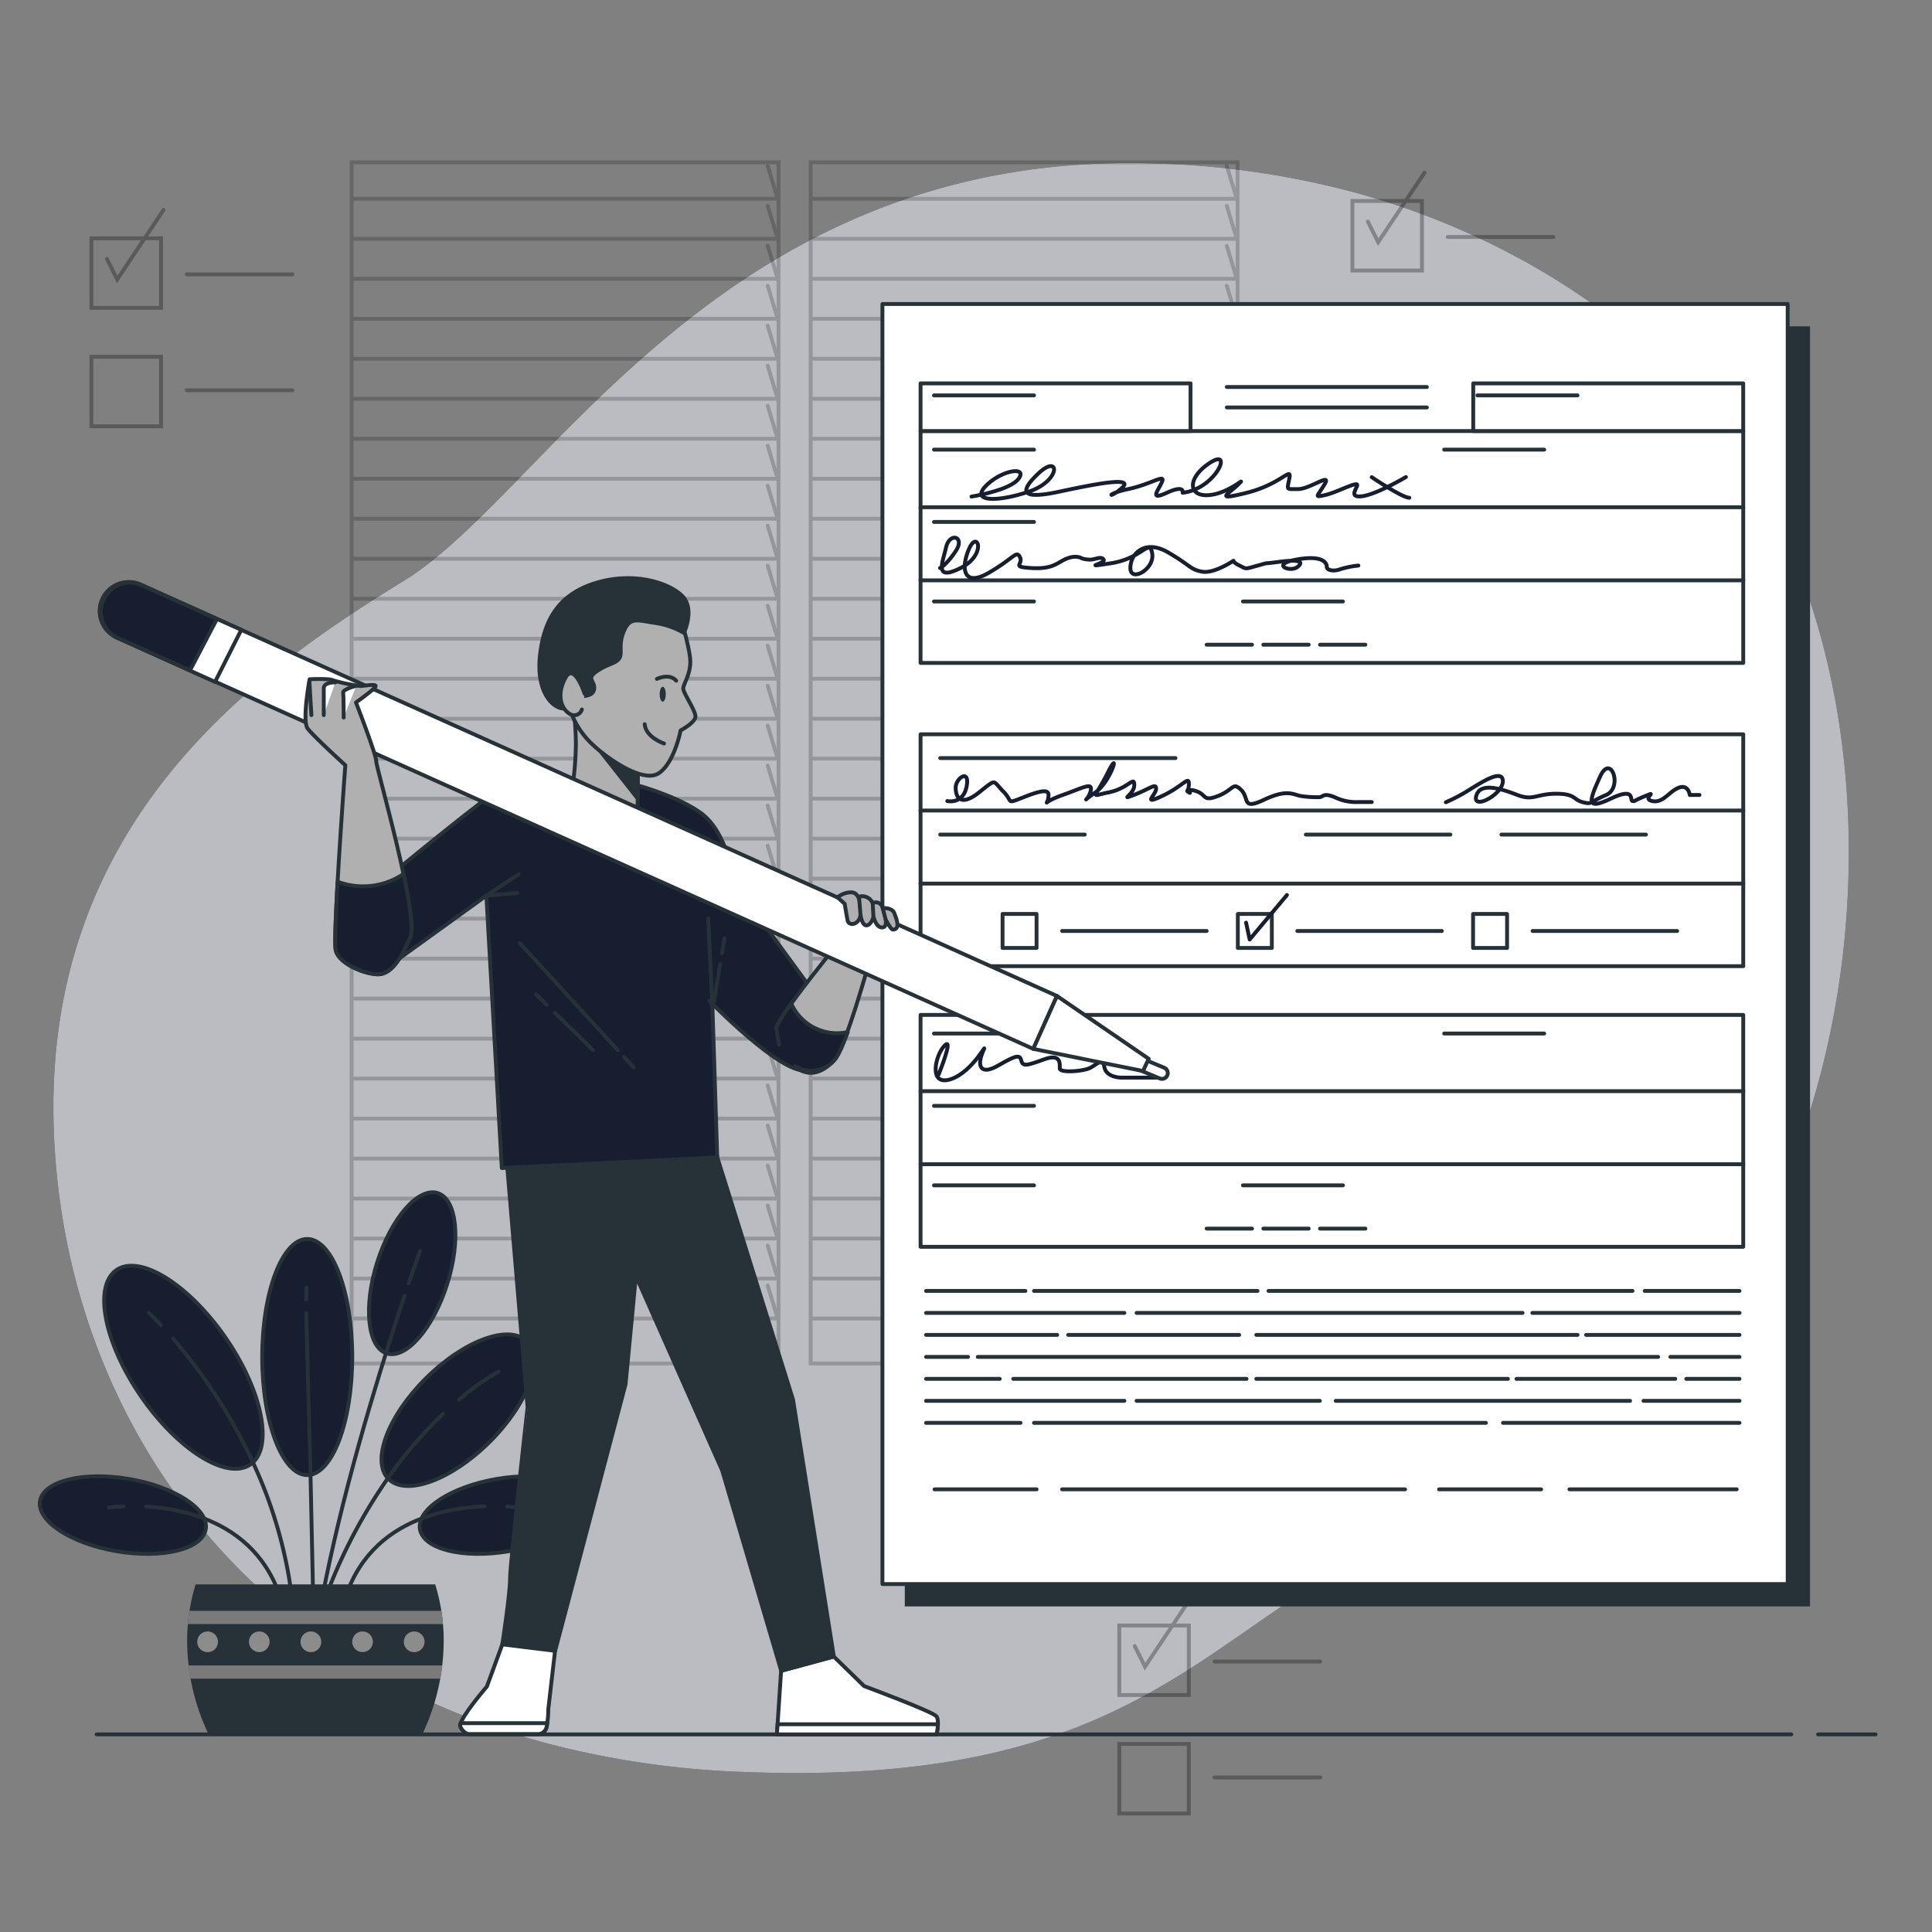 <?xml version="1.0" encoding="utf-8"?>
<svg xmlns="http://www.w3.org/2000/svg" viewBox="0 0 500 500">
  <rect x="0" y="0" width="500" height="500" fill="#808080" stroke="none"/>
  <g id="freepik--background-simple--inject-57">
    <path d="M464.86,297.93c-14.73,39.43-44.81,82.11-87.14,94.75-64,19.1-71.6,70.65-186.16,65.87A231.55,231.55,0,0,1,142,451.29a194.41,194.41,0,0,1-23.29-7.75C51.8,416.43,16.89,356.77,14,294.35c-3.82-82.11,53.46-121.24,90.69-144.15S186.79,38.49,299.44,42.31a224.06,224.06,0,0,1,50.92,7.44c37.91,10.26,76.44,33,98.84,66.12q2.52,3.73,4.82,7.64C484,174.36,484.93,244.17,464.86,297.93Z" style="fill:#161E2F"/>
    <path d="M464.86,297.93c-14.73,39.43-44.81,82.11-87.14,94.75-64,19.1-71.6,70.65-186.16,65.87A231.55,231.55,0,0,1,142,451.29a194.41,194.41,0,0,1-23.29-7.75C51.8,416.43,16.89,356.77,14,294.35c-3.82-82.11,53.46-121.24,90.69-144.15S186.79,38.49,299.44,42.31a224.06,224.06,0,0,1,50.92,7.44c37.91,10.26,76.44,33,98.84,66.12q2.52,3.73,4.82,7.64C484,174.36,484.93,244.17,464.86,297.93Z" style="fill:#fff;opacity:0.7"/>
    <g style="opacity:0.2">
      <rect height="310.86" style="fill:none;stroke:#000;stroke-linecap:round;stroke-miterlimit:10" width="110.48" x="91" y="42"/>
      <polyline points="91.59 51.45 201.26 51.45 198.68 42.91" style="fill:none;stroke:#000;stroke-linecap:round;stroke-miterlimit:10"/>
      <polyline points="91.59 61.8 201.26 61.8 198.68 53.26" style="fill:none;stroke:#000;stroke-linecap:round;stroke-miterlimit:10"/>
      <polyline points="91.59 72.15 201.26 72.15 198.68 63.6" style="fill:none;stroke:#000;stroke-linecap:round;stroke-miterlimit:10"/>
      <polyline points="91.59 82.5 201.26 82.5 198.68 73.95" style="fill:none;stroke:#000;stroke-linecap:round;stroke-miterlimit:10"/>
      <polyline points="91.59 92.85 201.26 92.85 198.68 84.3" style="fill:none;stroke:#000;stroke-linecap:round;stroke-miterlimit:10"/>
      <polyline points="91.59 103.2 201.26 103.2 198.68 94.65" style="fill:none;stroke:#000;stroke-linecap:round;stroke-miterlimit:10"/>
      <polyline points="91.59 113.55 201.26 113.55 198.68 105" style="fill:none;stroke:#000;stroke-linecap:round;stroke-miterlimit:10"/>
      <polyline points="91.59 123.9 201.26 123.9 198.68 115.35" style="fill:none;stroke:#000;stroke-linecap:round;stroke-miterlimit:10"/>
      <polyline points="91.59 134.25 201.26 134.25 198.68 125.7" style="fill:none;stroke:#000;stroke-linecap:round;stroke-miterlimit:10"/>
      <polyline points="91.59 144.6 201.26 144.6 198.68 136.05" style="fill:none;stroke:#000;stroke-linecap:round;stroke-miterlimit:10"/>
      <polyline points="91.59 154.95 201.26 154.95 198.68 146.4" style="fill:none;stroke:#000;stroke-linecap:round;stroke-miterlimit:10"/>
      <polyline points="91.59 165.3 201.26 165.3 198.68 156.75" style="fill:none;stroke:#000;stroke-linecap:round;stroke-miterlimit:10"/>
      <polyline points="91.59 175.65 201.26 175.65 198.68 167.1" style="fill:none;stroke:#000;stroke-linecap:round;stroke-miterlimit:10"/>
      <polyline points="91.59 186 201.26 186 198.68 177.45" style="fill:none;stroke:#000;stroke-linecap:round;stroke-miterlimit:10"/>
      <polyline points="91.59 196.34 201.26 196.34 198.68 187.8" style="fill:none;stroke:#000;stroke-linecap:round;stroke-miterlimit:10"/>
      <polyline points="91.59 206.69 201.26 206.69 198.68 198.15" style="fill:none;stroke:#000;stroke-linecap:round;stroke-miterlimit:10"/>
      <polyline points="91.59 217.04 201.26 217.04 198.68 208.5" style="fill:none;stroke:#000;stroke-linecap:round;stroke-miterlimit:10"/>
      <polyline points="91.59 227.39 201.26 227.39 198.68 218.85" style="fill:none;stroke:#000;stroke-linecap:round;stroke-miterlimit:10"/>
      <polyline points="91.59 237.74 201.26 237.74 198.68 229.2" style="fill:none;stroke:#000;stroke-linecap:round;stroke-miterlimit:10"/>
      <polyline points="91.59 248.09 201.26 248.09 198.68 239.55" style="fill:none;stroke:#000;stroke-linecap:round;stroke-miterlimit:10"/>
      <polyline points="91.59 258.44 201.26 258.44 198.68 249.9" style="fill:none;stroke:#000;stroke-linecap:round;stroke-miterlimit:10"/>
      <polyline points="91.59 268.79 201.26 268.79 198.68 260.25" style="fill:none;stroke:#000;stroke-linecap:round;stroke-miterlimit:10"/>
      <polyline points="91.59 279.14 201.26 279.14 198.68 270.59" style="fill:none;stroke:#000;stroke-linecap:round;stroke-miterlimit:10"/>
      <polyline points="91.59 289.49 201.26 289.49 198.68 280.94" style="fill:none;stroke:#000;stroke-linecap:round;stroke-miterlimit:10"/>
      <polyline points="91.59 299.84 201.26 299.84 198.68 291.29" style="fill:none;stroke:#000;stroke-linecap:round;stroke-miterlimit:10"/>
      <polyline points="91.59 310.19 201.26 310.19 198.68 301.64" style="fill:none;stroke:#000;stroke-linecap:round;stroke-miterlimit:10"/>
      <polyline points="91.59 320.54 201.26 320.54 198.68 311.99" style="fill:none;stroke:#000;stroke-linecap:round;stroke-miterlimit:10"/>
      <polyline points="91.59 330.89 201.26 330.89 198.68 322.34" style="fill:none;stroke:#000;stroke-linecap:round;stroke-miterlimit:10"/>
      <polyline points="91.59 341.24 201.26 341.24 198.68 332.69" style="fill:none;stroke:#000;stroke-linecap:round;stroke-miterlimit:10"/>
    </g>
    <g style="opacity:0.2">
      <rect height="310.86" style="fill:none;stroke:#000;stroke-linecap:round;stroke-miterlimit:10" width="110.48" x="209.8" y="42"/>
      <polyline points="210.39 51.45 320.06 51.45 317.49 42.91" style="fill:none;stroke:#000;stroke-linecap:round;stroke-miterlimit:10"/>
      <polyline points="210.39 61.8 320.06 61.8 317.49 53.26" style="fill:none;stroke:#000;stroke-linecap:round;stroke-miterlimit:10"/>
      <polyline points="210.39 72.15 320.06 72.15 317.49 63.6" style="fill:none;stroke:#000;stroke-linecap:round;stroke-miterlimit:10"/>
      <polyline points="210.39 82.5 320.06 82.5 317.49 73.95" style="fill:none;stroke:#000;stroke-linecap:round;stroke-miterlimit:10"/>
      <polyline points="210.39 92.85 320.06 92.85 317.49 84.3" style="fill:none;stroke:#000;stroke-linecap:round;stroke-miterlimit:10"/>
      <polyline points="210.39 103.2 320.06 103.2 317.49 94.65" style="fill:none;stroke:#000;stroke-linecap:round;stroke-miterlimit:10"/>
      <polyline points="210.39 113.55 320.06 113.55 317.49 105" style="fill:none;stroke:#000;stroke-linecap:round;stroke-miterlimit:10"/>
      <polyline points="210.39 123.9 320.06 123.9 317.49 115.35" style="fill:none;stroke:#000;stroke-linecap:round;stroke-miterlimit:10"/>
      <polyline points="210.39 134.25 320.06 134.25 317.49 125.7" style="fill:none;stroke:#000;stroke-linecap:round;stroke-miterlimit:10"/>
      <polyline points="210.39 144.6 320.06 144.6 317.49 136.05" style="fill:none;stroke:#000;stroke-linecap:round;stroke-miterlimit:10"/>
      <polyline points="210.39 154.95 320.06 154.95 317.49 146.4" style="fill:none;stroke:#000;stroke-linecap:round;stroke-miterlimit:10"/>
      <polyline points="210.39 165.3 320.06 165.3 317.49 156.75" style="fill:none;stroke:#000;stroke-linecap:round;stroke-miterlimit:10"/>
      <polyline points="210.39 175.65 320.06 175.65 317.49 167.1" style="fill:none;stroke:#000;stroke-linecap:round;stroke-miterlimit:10"/>
      <polyline points="210.39 186 320.06 186 317.49 177.45" style="fill:none;stroke:#000;stroke-linecap:round;stroke-miterlimit:10"/>
      <polyline points="210.39 196.34 320.06 196.34 317.49 187.8" style="fill:none;stroke:#000;stroke-linecap:round;stroke-miterlimit:10"/>
      <polyline points="210.39 206.69 320.06 206.69 317.49 198.15" style="fill:none;stroke:#000;stroke-linecap:round;stroke-miterlimit:10"/>
      <polyline points="210.39 217.04 320.06 217.04 317.49 208.5" style="fill:none;stroke:#000;stroke-linecap:round;stroke-miterlimit:10"/>
      <polyline points="210.39 227.39 320.06 227.39 317.49 218.85" style="fill:none;stroke:#000;stroke-linecap:round;stroke-miterlimit:10"/>
      <polyline points="210.39 237.74 320.06 237.74 317.49 229.2" style="fill:none;stroke:#000;stroke-linecap:round;stroke-miterlimit:10"/>
      <polyline points="210.39 248.09 320.06 248.09 317.49 239.55" style="fill:none;stroke:#000;stroke-linecap:round;stroke-miterlimit:10"/>
      <polyline points="210.39 258.44 320.06 258.44 317.49 249.9" style="fill:none;stroke:#000;stroke-linecap:round;stroke-miterlimit:10"/>
      <polyline points="210.39 268.79 320.06 268.79 317.49 260.25" style="fill:none;stroke:#000;stroke-linecap:round;stroke-miterlimit:10"/>
      <polyline points="210.39 279.14 320.06 279.14 317.49 270.59" style="fill:none;stroke:#000;stroke-linecap:round;stroke-miterlimit:10"/>
      <polyline points="210.39 289.49 320.06 289.49 317.49 280.94" style="fill:none;stroke:#000;stroke-linecap:round;stroke-miterlimit:10"/>
      <polyline points="210.39 299.84 320.06 299.84 317.49 291.29" style="fill:none;stroke:#000;stroke-linecap:round;stroke-miterlimit:10"/>
      <polyline points="210.39 310.19 320.06 310.19 317.49 301.64" style="fill:none;stroke:#000;stroke-linecap:round;stroke-miterlimit:10"/>
      <polyline points="210.39 320.54 320.06 320.54 317.49 311.99" style="fill:none;stroke:#000;stroke-linecap:round;stroke-miterlimit:10"/>
      <polyline points="210.39 330.89 320.06 330.89 317.49 322.34" style="fill:none;stroke:#000;stroke-linecap:round;stroke-miterlimit:10"/>
      <polyline points="210.39 341.24 320.06 341.24 317.49 332.69" style="fill:none;stroke:#000;stroke-linecap:round;stroke-miterlimit:10"/>
    </g>
  </g>
  <g id="freepik--Graphics--inject-57">
    <g style="opacity:0.3">
      <rect height="18" style="fill:none;stroke:#000;stroke-linecap:round;stroke-miterlimit:10" width="18" x="23.67" y="61.67"/>
      <rect height="18" style="fill:none;stroke:#000;stroke-linecap:round;stroke-miterlimit:10" width="18" x="23.67" y="92.33"/>
      <line style="fill:none;stroke:#000;stroke-linecap:round;stroke-miterlimit:10" x1="48.33" x2="75.67" y1="71" y2="71"/>
      <line style="fill:none;stroke:#000;stroke-linecap:round;stroke-miterlimit:10" x1="48.33" x2="75.67" y1="101" y2="101"/>
      <polyline points="27.67 67 30.33 72.33 42.33 54.33" style="fill:none;stroke:#000;stroke-linecap:round;stroke-miterlimit:10"/>
    </g>
    <g style="opacity:0.3">
      <rect height="18" style="fill:none;stroke:#000;stroke-linecap:round;stroke-miterlimit:10" width="18" x="289.67" y="420.67"/>
      <rect height="18" style="fill:none;stroke:#000;stroke-linecap:round;stroke-miterlimit:10" width="18" x="289.67" y="451.33"/>
      <line style="fill:none;stroke:#000;stroke-linecap:round;stroke-miterlimit:10" x1="314.33" x2="341.67" y1="430" y2="430"/>
      <line style="fill:none;stroke:#000;stroke-linecap:round;stroke-miterlimit:10" x1="314.33" x2="341.67" y1="460" y2="460"/>
      <polyline points="293.67 426 296.33 431.33 308.33 413.33" style="fill:none;stroke:#000;stroke-linecap:round;stroke-miterlimit:10"/>
    </g>
    <g style="opacity:0.3">
      <rect height="18" style="fill:none;stroke:#000;stroke-linecap:round;stroke-miterlimit:10" width="18" x="350" y="52"/>
      <rect height="18" style="fill:none;stroke:#000;stroke-linecap:round;stroke-miterlimit:10" width="18" x="350" y="82.67"/>
      <line style="fill:none;stroke:#000;stroke-linecap:round;stroke-miterlimit:10" x1="374.67" x2="402" y1="61.33" y2="61.33"/>
      <line style="fill:none;stroke:#000;stroke-linecap:round;stroke-miterlimit:10" x1="374.67" x2="402" y1="91.33" y2="91.33"/>
      <polyline points="354 57.33 356.67 62.67 368.67 44.67" style="fill:none;stroke:#000;stroke-linecap:round;stroke-miterlimit:10"/>
    </g>
  </g>
  <g id="freepik--Floor--inject-57">
    <line style="fill:none;stroke:#263238;stroke-linecap:round;stroke-linejoin:round" x1="470.52" x2="485.4" y1="448.86" y2="448.86"/>
    <line style="fill:none;stroke:#263238;stroke-linecap:round;stroke-linejoin:round" x1="25" x2="463.59" y1="448.86" y2="448.86"/>
  </g>
  <g id="freepik--Plant--inject-57">
    <ellipse cx="79.51" cy="351.2" rx="11.65" ry="30.55" style="fill:#161E2F;stroke:#263238;stroke-miterlimit:10"/>
    <ellipse cx="106.67" cy="329.49" rx="21.77" ry="9.48" style="fill:#161E2F;stroke:#263238;stroke-miterlimit:10" transform="translate(-239.65 331.38) rotate(-72.37)"/>
    <path d="M30.24,401.46c-11.86-2-20.76-7.82-19.88-13s11.19-7.72,23-5.71,20.76,7.82,19.89,13S42.09,403.46,30.24,401.46Z" style="fill:#161E2F;stroke:#263238;stroke-miterlimit:10"/>
    <ellipse cx="118.46" cy="364.94" rx="25.25" ry="11.65" style="fill:#161E2F;stroke:#263238;stroke-miterlimit:10" transform="translate(-222.63 189.24) rotate(-44.76)"/>
    <path d="M58.43,346.28C68,360.17,70.86,374.82,64.81,379s-18.73-3.71-28.3-17.6-12.43-28.53-6.38-32.71S48.86,332.39,58.43,346.28Z" style="fill:#161E2F;stroke:#263238;stroke-miterlimit:10"/>
    <line style="fill:none;stroke:#263238;stroke-linecap:round;stroke-miterlimit:10" x1="80.33" x2="81.23" y1="380.22" y2="422.22"/>
    <line style="fill:none;stroke:#263238;stroke-linecap:round;stroke-miterlimit:10" x1="79.24" x2="80.33" y1="339.84" y2="380.22"/>
    <line style="fill:none;stroke:#263238;stroke-linecap:round;stroke-miterlimit:10" x1="79.32" x2="79.24" y1="333.25" y2="336.34"/>
    <path d="M64.76,377a117.35,117.35,0,0,1,11.51,44.08" style="fill:none;stroke:#263238;stroke-linecap:round;stroke-miterlimit:10"/>
    <path d="M44.76,346.4a138,138,0,0,1,20,30.6" style="fill:none;stroke:#263238;stroke-linecap:round;stroke-miterlimit:10"/>
    <path d="M38.46,339.74s1.21,1.1,3.19,3.21" style="fill:none;stroke:#263238;stroke-linecap:round;stroke-miterlimit:10"/>
    <path d="M101.26,381.32a137.61,137.61,0,0,0-18.88,37.47" style="fill:none;stroke:#263238;stroke-linecap:round;stroke-miterlimit:10"/>
    <path d="M114.66,365.92a109.65,109.65,0,0,0-13.4,15.4" style="fill:none;stroke:#263238;stroke-linecap:round;stroke-miterlimit:10"/>
    <path d="M129,355a60.51,60.51,0,0,0-10.2,7.23" style="fill:none;stroke:#263238;stroke-linecap:round;stroke-miterlimit:10"/>
    <path d="M100.77,347.4c-6.46,20.3-15.12,50.31-19.16,76.35" style="fill:none;stroke:#263238;stroke-linecap:round;stroke-miterlimit:10"/>
    <path d="M104.7,335.35c-1.15,3.43-2.49,7.49-3.93,12" style="fill:none;stroke:#263238;stroke-linecap:round;stroke-miterlimit:10"/>
    <path d="M108.72,323.7s-1.12,3.11-2.94,8.44" style="fill:none;stroke:#263238;stroke-linecap:round;stroke-miterlimit:10"/>
    <path d="M52.69,392.94c8.06,3.05,15.93,8.95,19.76,20.12" style="fill:none;stroke:#263238;stroke-linecap:round;stroke-miterlimit:10"/>
    <path d="M37.8,389.91a50.55,50.55,0,0,1,14.89,3" style="fill:none;stroke:#263238;stroke-linecap:round;stroke-miterlimit:10"/>
    <path d="M28.15,390.15s1.44-.21,3.8-.3" style="fill:none;stroke:#263238;stroke-linecap:round;stroke-miterlimit:10"/>
    <path d="M131.69,401.46c11.86-2,20.76-7.82,19.88-13s-11.19-7.72-23-5.71-20.76,7.82-19.89,13S119.84,403.46,131.69,401.46Z" style="fill:#161E2F;stroke:#263238;stroke-miterlimit:10"/>
    <path d="M109.5,392.84c-8.15,3-16.15,8.93-20,20.22" style="fill:none;stroke:#263238;stroke-linecap:round;stroke-miterlimit:10"/>
    <path d="M125.38,389.85a51.62,51.62,0,0,0-15.88,3" style="fill:none;stroke:#263238;stroke-linecap:round;stroke-miterlimit:10"/>
    <path d="M133.78,390.15s-.94-.14-2.57-.24" style="fill:none;stroke:#263238;stroke-linecap:round;stroke-miterlimit:10"/>
    <path d="M109.33,448.75a56.62,56.62,0,0,0,5.5-24,49.55,49.55,0,0,0-2.2-14.71h-62a49.55,49.55,0,0,0-2.2,14.71,56.48,56.48,0,0,0,5.51,24Z" style="fill:#263238"/>
    <path d="M49,416.88c-.18,1.13-.31,2.27-.41,3.43h66.05c-.1-1.16-.24-2.3-.42-3.43Z" style="fill:#7a7a7a"/>
    <path d="M113.93,434.44c.21-1.14.39-2.28.53-3.43H48.77c.13,1.15.31,2.29.52,3.43Z" style="fill:#7a7a7a"/>
    <path d="M56.41,424.9a2.68,2.68,0,1,1-2.67-2.68A2.68,2.68,0,0,1,56.41,424.9Z" style="fill:#8c8c8c"/>
    <path d="M69.77,424.9a2.67,2.67,0,1,1-2.67-2.68A2.67,2.67,0,0,1,69.77,424.9Z" style="fill:#8c8c8c"/>
    <path d="M83.14,424.9a2.68,2.68,0,1,1-2.67-2.68A2.68,2.68,0,0,1,83.14,424.9Z" style="fill:#8c8c8c"/>
    <path d="M96.5,424.9a2.67,2.67,0,1,1-2.67-2.68A2.67,2.67,0,0,1,96.5,424.9Z" style="fill:#8c8c8c"/>
    <path d="M109.87,424.9a2.68,2.68,0,1,1-2.67-2.68A2.68,2.68,0,0,1,109.87,424.9Z" style="fill:#8c8c8c"/>
  </g>
  <g id="freepik--Page--inject-57">
    <rect height="331.28" style="fill:#263238" width="234.28" x="234.16" y="84.46"/>
    <rect height="331.28" style="fill:#fff;stroke:#263238;stroke-linecap:round;stroke-linejoin:round" width="234.28" x="228.37" y="78.67"/>
    <rect height="60.01" style="fill:#fff;stroke:#263238;stroke-linecap:round;stroke-linejoin:round" width="212.91" x="238.24" y="111.55"/>
    <rect height="12.33" style="fill:#fff;stroke:#263238;stroke-linecap:round;stroke-linejoin:round" width="69.87" x="238.24" y="99.22"/>
    <rect height="12.33" style="fill:#fff;stroke:#263238;stroke-linecap:round;stroke-linejoin:round" width="69.87" x="381.27" y="99.22"/>
    <line style="fill:none;stroke:#263238;stroke-linecap:round;stroke-linejoin:round" x1="238.24" x2="451.15" y1="131.28" y2="131.28"/>
    <line style="fill:none;stroke:#263238;stroke-linecap:round;stroke-linejoin:round" x1="238.24" x2="451.15" y1="150.19" y2="150.19"/>
    <rect height="60.01" style="fill:#fff;stroke:#263238;stroke-linecap:round;stroke-linejoin:round" width="212.91" x="238.24" y="190.04"/>
    <line style="fill:none;stroke:#263238;stroke-linecap:round;stroke-linejoin:round" x1="238.24" x2="451.15" y1="209.77" y2="209.77"/>
    <line style="fill:none;stroke:#263238;stroke-linecap:round;stroke-linejoin:round" x1="238.24" x2="451.15" y1="228.68" y2="228.68"/>
    <line style="fill:none;stroke:#263238;stroke-linecap:round;stroke-linejoin:round" x1="241.71" x2="267.6" y1="116.37" y2="116.37"/>
    <line style="fill:none;stroke:#263238;stroke-linecap:round;stroke-linejoin:round" x1="373.75" x2="399.64" y1="116.37" y2="116.37"/>
    <line style="fill:none;stroke:#263238;stroke-linecap:round;stroke-linejoin:round" x1="241.71" x2="267.6" y1="102.33" y2="102.33"/>
    <line style="fill:none;stroke:#263238;stroke-linecap:round;stroke-linejoin:round" x1="382.36" x2="408.25" y1="102.33" y2="102.33"/>
    <line style="fill:none;stroke:#263238;stroke-linecap:round;stroke-linejoin:round" x1="241.71" x2="267.6" y1="135.08" y2="135.08"/>
    <line style="fill:none;stroke:#263238;stroke-linecap:round;stroke-linejoin:round" x1="241.71" x2="267.6" y1="155.66" y2="155.66"/>
    <line style="fill:none;stroke:#263238;stroke-linecap:round;stroke-linejoin:round" x1="321.67" x2="347.55" y1="155.66" y2="155.66"/>
    <line style="fill:none;stroke:#263238;stroke-linecap:round;stroke-linejoin:round" x1="317.5" x2="369.27" y1="100.15" y2="100.15"/>
    <line style="fill:none;stroke:#263238;stroke-linecap:round;stroke-linejoin:round" x1="317.5" x2="369.27" y1="105.45" y2="105.45"/>
    <line style="fill:none;stroke:#263238;stroke-linecap:round;stroke-linejoin:round" x1="312.28" x2="324.02" y1="166.85" y2="166.85"/>
    <line style="fill:none;stroke:#263238;stroke-linecap:round;stroke-linejoin:round" x1="326.95" x2="338.69" y1="166.85" y2="166.85"/>
    <line style="fill:none;stroke:#263238;stroke-linecap:round;stroke-linejoin:round" x1="341.62" x2="353.36" y1="166.85" y2="166.85"/>
    <rect height="60.01" style="fill:#fff;stroke:#263238;stroke-linecap:round;stroke-linejoin:round" width="212.91" x="238.24" y="262.66"/>
    <path d="M242.91,278.1s4-9.9,1.58-7.53-4.36,10.7,1.58,8.72,9.9-10.7,8.32-7.13-.79,6.33,4,3.56,5.54-2.77,5.94-1.19,1.58,1.19,5.94-.39,4,1.19,4,2.37,5.55.8,7.53,0,3.56-3.16,4-.39,4.35,2.77,4.35,2.77h10.69" style="fill:none;stroke:#161E2F;stroke-linecap:round;stroke-linejoin:round"/>
    <line style="fill:none;stroke:#263238;stroke-linecap:round;stroke-linejoin:round" x1="238.24" x2="451.15" y1="282.39" y2="282.39"/>
    <line style="fill:none;stroke:#263238;stroke-linecap:round;stroke-linejoin:round" x1="238.24" x2="451.15" y1="301.3" y2="301.3"/>
    <line style="fill:none;stroke:#263238;stroke-linecap:round;stroke-linejoin:round" x1="241.71" x2="267.6" y1="267.48" y2="267.48"/>
    <line style="fill:none;stroke:#263238;stroke-linecap:round;stroke-linejoin:round" x1="373.75" x2="399.64" y1="267.48" y2="267.48"/>
    <line style="fill:none;stroke:#263238;stroke-linecap:round;stroke-linejoin:round" x1="241.71" x2="267.6" y1="286.19" y2="286.19"/>
    <line style="fill:none;stroke:#263238;stroke-linecap:round;stroke-linejoin:round" x1="241.71" x2="267.6" y1="306.77" y2="306.77"/>
    <line style="fill:none;stroke:#263238;stroke-linecap:round;stroke-linejoin:round" x1="321.67" x2="347.55" y1="306.77" y2="306.77"/>
    <line style="fill:none;stroke:#263238;stroke-linecap:round;stroke-linejoin:round" x1="312.28" x2="324.02" y1="317.96" y2="317.96"/>
    <line style="fill:none;stroke:#263238;stroke-linecap:round;stroke-linejoin:round" x1="326.95" x2="338.69" y1="317.96" y2="317.96"/>
    <line style="fill:none;stroke:#263238;stroke-linecap:round;stroke-linejoin:round" x1="341.62" x2="353.36" y1="317.96" y2="317.96"/>
    <line style="fill:none;stroke:#263238;stroke-linecap:round;stroke-linejoin:round" x1="243.33" x2="304.21" y1="196.19" y2="196.19"/>
    <line style="fill:none;stroke:#263238;stroke-linecap:round;stroke-linejoin:round" x1="243.33" x2="280.74" y1="215.99" y2="215.99"/>
    <line style="fill:none;stroke:#263238;stroke-linecap:round;stroke-linejoin:round" x1="337.95" x2="375.36" y1="215.99" y2="215.99"/>
    <line style="fill:none;stroke:#263238;stroke-linecap:round;stroke-linejoin:round" x1="396.64" x2="434.05" y1="240.94" y2="240.94"/>
    <line style="fill:none;stroke:#263238;stroke-linecap:round;stroke-linejoin:round" x1="388.57" x2="425.98" y1="215.99" y2="215.99"/>
    <rect height="8.8" style="fill:none;stroke:#263238;stroke-linecap:round;stroke-linejoin:round" width="8.8" x="381.23" y="236.53"/>
    <line style="fill:none;stroke:#263238;stroke-linecap:round;stroke-linejoin:round" x1="335.75" x2="373.16" y1="240.94" y2="240.94"/>
    <rect height="8.8" style="fill:none;stroke:#263238;stroke-linecap:round;stroke-linejoin:round" width="8.8" x="320.35" y="236.53"/>
    <line style="fill:none;stroke:#263238;stroke-linecap:round;stroke-linejoin:round" x1="274.87" x2="312.28" y1="240.94" y2="240.94"/>
    <rect height="8.8" style="fill:none;stroke:#263238;stroke-linecap:round;stroke-linejoin:round" width="8.8" x="259.46" y="236.53"/>
    <line style="fill:none;stroke:#263238;stroke-linecap:round;stroke-linejoin:round" x1="425.65" x2="450.18" y1="334.09" y2="334.09"/>
    <line style="fill:none;stroke:#263238;stroke-linecap:round;stroke-linejoin:round" x1="328.29" x2="422.49" y1="334.09" y2="334.09"/>
    <line style="fill:none;stroke:#263238;stroke-linecap:round;stroke-linejoin:round" x1="267.6" x2="325.45" y1="334.09" y2="334.09"/>
    <line style="fill:none;stroke:#263238;stroke-linecap:round;stroke-linejoin:round" x1="239.66" x2="265.38" y1="334.09" y2="334.09"/>
    <line style="fill:none;stroke:#263238;stroke-linecap:round;stroke-linejoin:round" x1="396.57" x2="450.18" y1="339.78" y2="339.78"/>
    <line style="fill:none;stroke:#263238;stroke-linecap:round;stroke-linejoin:round" x1="294.15" x2="394.04" y1="339.78" y2="339.78"/>
    <line style="fill:none;stroke:#263238;stroke-linecap:round;stroke-linejoin:round" x1="239.66" x2="290.99" y1="339.78" y2="339.78"/>
    <line style="fill:none;stroke:#263238;stroke-linecap:round;stroke-linejoin:round" x1="410.48" x2="450.18" y1="345.47" y2="345.47"/>
    <line style="fill:none;stroke:#263238;stroke-linecap:round;stroke-linejoin:round" x1="325.13" x2="408.27" y1="345.47" y2="345.47"/>
    <line style="fill:none;stroke:#263238;stroke-linecap:round;stroke-linejoin:round" x1="276.45" x2="320.7" y1="345.47" y2="345.47"/>
    <line style="fill:none;stroke:#263238;stroke-linecap:round;stroke-linejoin:round" x1="239.66" x2="273.6" y1="345.47" y2="345.47"/>
    <line style="fill:none;stroke:#263238;stroke-linecap:round;stroke-linejoin:round" x1="432.29" x2="450.18" y1="351.16" y2="351.16"/>
    <line style="fill:none;stroke:#263238;stroke-linecap:round;stroke-linejoin:round" x1="253.05" x2="429.13" y1="351.16" y2="351.16"/>
    <line style="fill:none;stroke:#263238;stroke-linecap:round;stroke-linejoin:round" x1="239.66" x2="250.53" y1="351.16" y2="351.16"/>
    <line style="fill:none;stroke:#263238;stroke-linecap:round;stroke-linejoin:round" x1="436.4" x2="450.18" y1="356.85" y2="356.85"/>
    <line style="fill:none;stroke:#263238;stroke-linecap:round;stroke-linejoin:round" x1="392.46" x2="433.56" y1="356.85" y2="356.85"/>
    <line style="fill:none;stroke:#263238;stroke-linecap:round;stroke-linejoin:round" x1="325.13" x2="390.25" y1="356.85" y2="356.85"/>
    <line style="fill:none;stroke:#263238;stroke-linecap:round;stroke-linejoin:round" x1="262.22" x2="322.6" y1="356.85" y2="356.85"/>
    <line style="fill:none;stroke:#263238;stroke-linecap:round;stroke-linejoin:round" x1="239.66" x2="258.74" y1="356.85" y2="356.85"/>
    <line style="fill:none;stroke:#263238;stroke-linecap:round;stroke-linejoin:round" x1="425.34" x2="450.18" y1="362.54" y2="362.54"/>
    <line style="fill:none;stroke:#263238;stroke-linecap:round;stroke-linejoin:round" x1="345.68" x2="421.86" y1="362.54" y2="362.54"/>
    <line style="fill:none;stroke:#263238;stroke-linecap:round;stroke-linejoin:round" x1="294.15" x2="341.57" y1="362.54" y2="362.54"/>
    <line style="fill:none;stroke:#263238;stroke-linecap:round;stroke-linejoin:round" x1="239.66" x2="290.99" y1="362.54" y2="362.54"/>
    <line style="fill:none;stroke:#263238;stroke-linecap:round;stroke-linejoin:round" x1="388.98" x2="450.18" y1="368.24" y2="368.24"/>
    <line style="fill:none;stroke:#263238;stroke-linecap:round;stroke-linejoin:round" x1="267.6" x2="384.56" y1="368.24" y2="368.24"/>
    <line style="fill:none;stroke:#263238;stroke-linecap:round;stroke-linejoin:round" x1="239.66" x2="264.12" y1="368.24" y2="368.24"/>
    <line style="fill:none;stroke:#263238;stroke-linecap:round;stroke-linejoin:round" x1="241.86" x2="268.27" y1="385.44" y2="385.44"/>
    <line style="fill:none;stroke:#263238;stroke-linecap:round;stroke-linejoin:round" x1="372.43" x2="398.84" y1="385.44" y2="385.44"/>
    <line style="fill:none;stroke:#263238;stroke-linecap:round;stroke-linejoin:round" x1="274.87" x2="363.63" y1="385.44" y2="385.44"/>
    <line style="fill:none;stroke:#263238;stroke-linecap:round;stroke-linejoin:round" x1="406.17" x2="449.45" y1="385.44" y2="385.44"/>
    <path d="M245.16,207.31s4.08.94,5-3.77-2.83-2.2-2.83.31,1.26,5,6,1.26,3.45-3.14,6.28-.32.31,3.46,6,1.26,6-1.26,5.65.63-1.57.94,3.77-.94,7.85-3.46,7.22-1-2.83,3.14,1.25.32,6.6-11.93,3.14-5-4.71,6,.32,5,6.59-4.4,6.59-1.89-4.08,4.09,0,2.52,5.65-3.14,5.65-1.57-3.77,4.39,1.57,1.88,6.91-5.34,6.91-3.14-.95,1.57,0,2.2-.95-1.26,1.88-.32,1.57,2.83,5.65,1.26,3.77-3.77,6-1.57,0,5.34,6,2.51,7.53-1.25,9.42-.94a27.41,27.41,0,0,0,4.71.31c1.25,0,.94-1.25,4.08,0a12.49,12.49,0,0,0,6,1.26H355" style="fill:none;stroke:#161E2F;stroke-linecap:round;stroke-linejoin:round"/>
    <path d="M374.18,207.62a43.47,43.47,0,0,0,4.39-2.2c2.83-1.57,10.05-6.9,10.36-3.45s-7.85,7.85-6.9,4.08,6.59-1.88,10.67-.31,5-.32,10.05-.32,4.39,1.57,6.9,2.2,1.57,0,6-1.88,1.25-11-1.57-4.71-3.77,8.79,2.82,5.65,4.71.63,5.65.63-.63.31,3.14-1.26-.94.63,1.89,1.26,4.39-2.52,6.9-3.46,2.83,1.89,2.83,1.89h2.51" style="fill:none;stroke:#161E2F;stroke-linecap:round;stroke-linejoin:round"/>
    <path d="M243.27,147s1.57-.63,4.08-4.39-1.57-5-2.51-.94-3.14,8.79,3.77,5.33,4.39-10,2.2-5-1.57,10.05,5,6.28,7.22-6,8.16-4.08-2.51,2.51,3.14,2.82,6.59-1.57,9.1-2.51,3.77,0,3.77,0a7.52,7.52,0,0,0,2.2.32c1.25,0,2.82-1,3.45,0s-6.28,2.19,1.89.94,10-6.6,10.67-2.51-5.65,7.53-5.65,3.76,3.77-7.53,9.73-4.08,5.65,4.4,8.79,5,8.16-2.82,8.16-2.82-.31.31,1.57,1.25,1.26.95,4.71,0,.63-.31,5.34-.94,6.9-.31,5,1.26-7.22-.63-.31-1.88,7.84.94,7.84,1.88,1.89,1.25,3.46.63a23.43,23.43,0,0,1,4.71-.95" style="fill:none;stroke:#161E2F;stroke-linecap:round;stroke-linejoin:round"/>
    <path d="M251.43,128.51a48.59,48.59,0,0,0,7.44-1.85c2.07-.73,4-1.69,4.81-2.86,2.19-3.14-4.4-2.2-8.48,1.89s2.51,4.39,11,1.57,8.16-10.05,2.51-4.71-3.45,6.59,5.34,4.71,19.77-4.09,16.32-1-4.39,1.57,1.57.32,9.73-4.08,8.79-1.89-3.45,5,1.26,2.83,4.08,0,4.08,0c8.47-.94,13.18-11.62,7.22-7.85s-6,8.79-.63,8.48,10.36-5.34,7.85-2.83-6.59,4.4,2.19,2.2,11.62-6.91,11-3.77-.94,2.83,2.2,2.83,8.79-4.4,6.91-1.26-2.83,3.45,0,2.83,6.9-2.83,8.16-2.83-2.51,3.45,1.25,3.14,11.62-5,11.62-5" style="fill:none;stroke:#161E2F;stroke-linecap:round;stroke-linejoin:round"/>
    <path d="M355,123.49s7.85,5.33,9.73,5.33" style="fill:none;stroke:#161E2F;stroke-linecap:round;stroke-linejoin:round"/>
    <polyline points="322.48 238.78 323.41 243.14 333.06 231.63" style="fill:none;stroke:#161E2F;stroke-linecap:round;stroke-linejoin:round"/>
  </g>
  <g id="freepik--Character--inject-57">
    <path d="M215.77,428.7l7.86,7.66s17.94,6.65,18.75,7.86,0,4.64,0,4.64H201.06l1.09-16.46Z" style="fill:#fff;stroke:#263238;stroke-linecap:round;stroke-linejoin:round"/>
    <path d="M242.73,446.24H201.24l-.18,2.62h41.32A15.43,15.43,0,0,0,242.73,446.24Z" style="fill:#fff;stroke:#263238;stroke-linecap:round;stroke-linejoin:round"/>
    <path d="M130.87,297.21l5.67,67S132,404.56,132,408.56s-2,17-2,17l13.67,1.67,18.23-69,2.67-28,22.33,50.33,15.28,51.86,13.62-3.7-10.56-66.49-19.59-62.67-1.41-7.33-53.34.66Z" style="fill:#263238;stroke:#263238;stroke-linecap:round;stroke-linejoin:round"/>
    <path d="M130,425.56l-4,10.92s-7.45,8.66-6.85,10.28a3.34,3.34,0,0,0,2,2h18.54a2.38,2.38,0,0,0,1.81-2,25.51,25.51,0,0,0,.4-4.44l1.75-15.09Z" style="fill:#fff;stroke:#263238;stroke-linecap:round;stroke-linejoin:round"/>
    <path d="M141.49,446.76q.09-.39.15-.81H119.21a1.36,1.36,0,0,0-.09.81,3.34,3.34,0,0,0,2,2h18.54A2.38,2.38,0,0,0,141.49,446.76Z" style="fill:#fff;stroke:#263238;stroke-linecap:round;stroke-linejoin:round"/>
    <path d="M149.87,201.29s-17.5,1-22.75,4.5-30.75,24.5-30.75,24.5l1.31,21.84,28.19-20.34,4,70.5,55.75-2.75-1.25-39.25-.75-1.25s18,18.5,24.75,18,8.25-11.75,3.25-18.75-12.5-17-17.75-24.5-5.25-18.5-13-23.75-21.25-8.25-21.25-8.25Z" style="fill:#161E2F;stroke:#263238;stroke-linecap:round;stroke-linejoin:round"/>
    <line style="fill:#fff;stroke:#263238;stroke-linecap:round;stroke-linejoin:round" x1="184.37" x2="183.28" y1="260.29" y2="237.72"/>
    <line style="fill:#fff;stroke:#263238;stroke-linecap:round;stroke-linejoin:round" x1="186.85" x2="187.49" y1="246.71" y2="242.84"/>
    <line style="fill:#fff;stroke:#263238;stroke-linecap:round;stroke-linejoin:round" x1="184.78" x2="186.39" y1="259.11" y2="249.49"/>
    <line style="fill:#fff;stroke:#263238;stroke-linecap:round;stroke-linejoin:round" x1="161.49" x2="164" y1="273.53" y2="276.27"/>
    <line style="fill:#fff;stroke:#263238;stroke-linecap:round;stroke-linejoin:round" x1="134.49" x2="159.91" y1="244.05" y2="271.8"/>
    <line style="fill:#fff;stroke:#263238;stroke-linecap:round;stroke-linejoin:round" x1="143.62" x2="153.46" y1="262.11" y2="271.76"/>
    <line style="fill:#fff;stroke:#263238;stroke-linecap:round;stroke-linejoin:round" x1="138.7" x2="141.53" y1="257.3" y2="260.07"/>
    <polyline points="134.19 226.28 125.87 231.79 133.89 231.1" style="fill:none;stroke:#263238;stroke-linecap:round;stroke-linejoin:round"/>
    <path d="M148.14,180.9a87.73,87.73,0,0,1,.9,11.52,82.29,82.29,0,0,1-.9,11.29s11.29,17.17,13.32,18.52,3.39-4.52,3.39-7,.23-9.71.23-9.71v-8.13Z" style="fill:#b0b0b0;stroke:#263238;stroke-linecap:round;stroke-linejoin:round"/>
    <path d="M165,206.63c0-.68,0-1.11,0-1.11v-8.13l-3.84-3.73-9.37-3.79Z" style="fill:#263238;stroke:#263238;stroke-linecap:round;stroke-linejoin:round"/>
    <path d="M175.69,158.31s2.71,8.81,2.94,12.42-1.81,6.33-1.81,7.46,3.16,5.64,3.16,7.23-3.84,3.61-3.84,3.61-1.58,8.36-5.64,11.07-13.33-3.84-16.94-7.23a21.74,21.74,0,0,1-6.33-10.16c-1.13-3.62.23-12,2.49-18.75a15.36,15.36,0,0,1,12.42-10.84C167.33,152.21,175,155.15,175.69,158.31Z" style="fill:#b0b0b0;stroke:#263238;stroke-linecap:round;stroke-linejoin:round"/>
    <path d="M172.3,179.66c0,1.06-.35,1.92-.79,1.92s-.79-.86-.79-1.92.36-1.92.79-1.92S172.3,178.6,172.3,179.66Z" style="fill:#263238"/>
    <path d="M170,175.7s3.17-1.58,5,.46" style="fill:none;stroke:#263238;stroke-linecap:round;stroke-linejoin:round"/>
    <path d="M171.85,192.42s-4.74-1.58-5-5" style="fill:none;stroke:#263238;stroke-linecap:round;stroke-linejoin:round"/>
    <path d="M149,180.07s4.29.68,4.74-1.58-2.26-2.71.68-4.74,5-2,5.87-3.39-.36-3.54,1.22-7.15,3.48-2.68,8-2a20.45,20.45,0,0,1,7.49,2.6s2.78-5.88-.16-9.27-12.27-6.83-22.66-3.67-13.54,10.68-14.44,18.81S142,182.33,145,183.23,149,180.07,149,180.07Z" style="fill:#263238;stroke:#263238;stroke-linecap:round;stroke-linejoin:round"/>
    <path d="M151.3,179.54s-2.71-8.35-5-4.06-1.13,7.9,1.13,9.26a2.07,2.07,0,0,0,3.16-1.13" style="fill:#b0b0b0;stroke:#263238;stroke-linecap:round;stroke-linejoin:round"/>
    <path d="M201.22,265.08c2.88-5.29,15.63-20.86,15.63-20.86l8.31,4s-6.29,22.92-9.31,26.19-6.34,4.38-9.87,1.86" style="fill:#b0b0b0;stroke:#263238;stroke-linecap:round;stroke-linejoin:round"/>
    <path d="M206.16,276.12a7.9,7.9,0,0,0,9.87-1.86c.91-1,2.12-3.77,3.36-7.16a13,13,0,0,1-14.6-7.32,34.69,34.69,0,0,0-3.87,6.17c-.1.31.73,4.14.68,4.42" style="fill:#161E2F;stroke:#263238;stroke-linecap:round;stroke-linejoin:round"/>
    <path d="M300.72,279.21a1.44,1.44,0,0,1-.57-.11l-10.67-4.43a1.5,1.5,0,1,1,1.15-2.77l10.67,4.43a1.5,1.5,0,0,1-.58,2.88Z" style="fill:#fff;stroke:#263238;stroke-linecap:round;stroke-linejoin:round"/>
    <path d="M267.41,271.45,30.25,165a7.51,7.51,0,0,1-3.77-9.92h0a7.5,7.5,0,0,1,9.91-3.77L273.55,257.76Z" style="fill:#fff;stroke:#263238;stroke-linecap:round;stroke-linejoin:round"/>
    <path d="M62.44,163l-26-11.69A7.5,7.5,0,0,0,30.25,165l25.4,11.48Z" style="fill:#fff;stroke:#263238;stroke-linecap:round;stroke-linejoin:round"/>
    <polygon points="273.55 257.76 297.29 274.02 295.81 277.18 267.41 271.45 273.55 257.76" style="fill:#fff;stroke:#263238;stroke-linecap:round;stroke-linejoin:round"/>
    <path d="M56.14,160.19l-19.75-8.86A7.5,7.5,0,0,0,30.25,165l18.92,8.49Z" style="fill:#161E2F;stroke:#263238;stroke-linecap:round;stroke-linejoin:round"/>
    <path d="M80.12,175.79s-2,10.75-.5,12.75,9.75,9.5,9.75,9.5-3.25,43.75-2.5,47.75,9.25,7,12,6.25,4.75-3.75,7.25-9.25-8.75-44-8.75-45.75-5.25-15.25-5.25-15.25,4.25-3,5-4-3-.25-3.75-.25a41.65,41.65,0,0,1-7.25-1.5C85.12,175.54,80.12,175.79,80.12,175.79Z" style="fill:#b0b0b0;stroke:#263238;stroke-linecap:round;stroke-linejoin:round"/>
    <path d="M92.22,177.48s-3.54.89-3.41,1.77.13,6.45.13,6.45" style="fill:#fff;stroke:#263238;stroke-linecap:round;stroke-linejoin:round"/>
    <path d="M86.79,176.6s-3-.13-3,1.52v6.95" style="fill:#fff;stroke:#263238;stroke-linecap:round;stroke-linejoin:round"/>
    <line style="fill:#fff;stroke:#263238;stroke-linecap:round;stroke-linejoin:round" x1="80.08" x2="80.59" y1="176.47" y2="185.07"/>
    <path d="M98.87,252c2.75-.75,4.75-3.75,7.25-9.25.95-2.07-.07-8.84-1.69-16.56a18.75,18.75,0,0,1-17.05,2c-.49,8.59-.8,16.06-.51,17.61C87.62,249.79,96.12,252.79,98.87,252Z" style="fill:#161E2F;stroke:#263238;stroke-linecap:round;stroke-linejoin:round"/>
    <path d="M216.76,232.24a5.53,5.53,0,0,1,3.71-1.3c2,.19,2.41,3.16,2.22,5.75s-3,3.16-3.34,1.49-.74-4.27-.74-4.27Z" style="fill:#b0b0b0;stroke:#263238;stroke-linecap:round;stroke-linejoin:round"/>
    <path d="M222.32,232.06a2.94,2.94,0,0,1,3.53,1.67c1.11,2.41-.19,5.56-1.49,5.75s-1.67-2.79-1.67-2.79Z" style="fill:#b0b0b0;stroke:#263238;stroke-linecap:round;stroke-linejoin:round"/>
    <path d="M225.85,233.73a1.8,1.8,0,0,1,2.59,1.29c.75,2.23,1.49,5-.18,5s-2.23-3-2.23-3Z" style="fill:#b0b0b0;stroke:#263238;stroke-linecap:round;stroke-linejoin:round"/>
    <path d="M228.44,235s2.42-.18,3,1.3,1.67,4.27-.37,4.27c-.55,0-1.85-2.6-1.85-2.6Z" style="fill:#b0b0b0;stroke:#263238;stroke-linecap:round;stroke-linejoin:round"/>
  </g>
</svg>